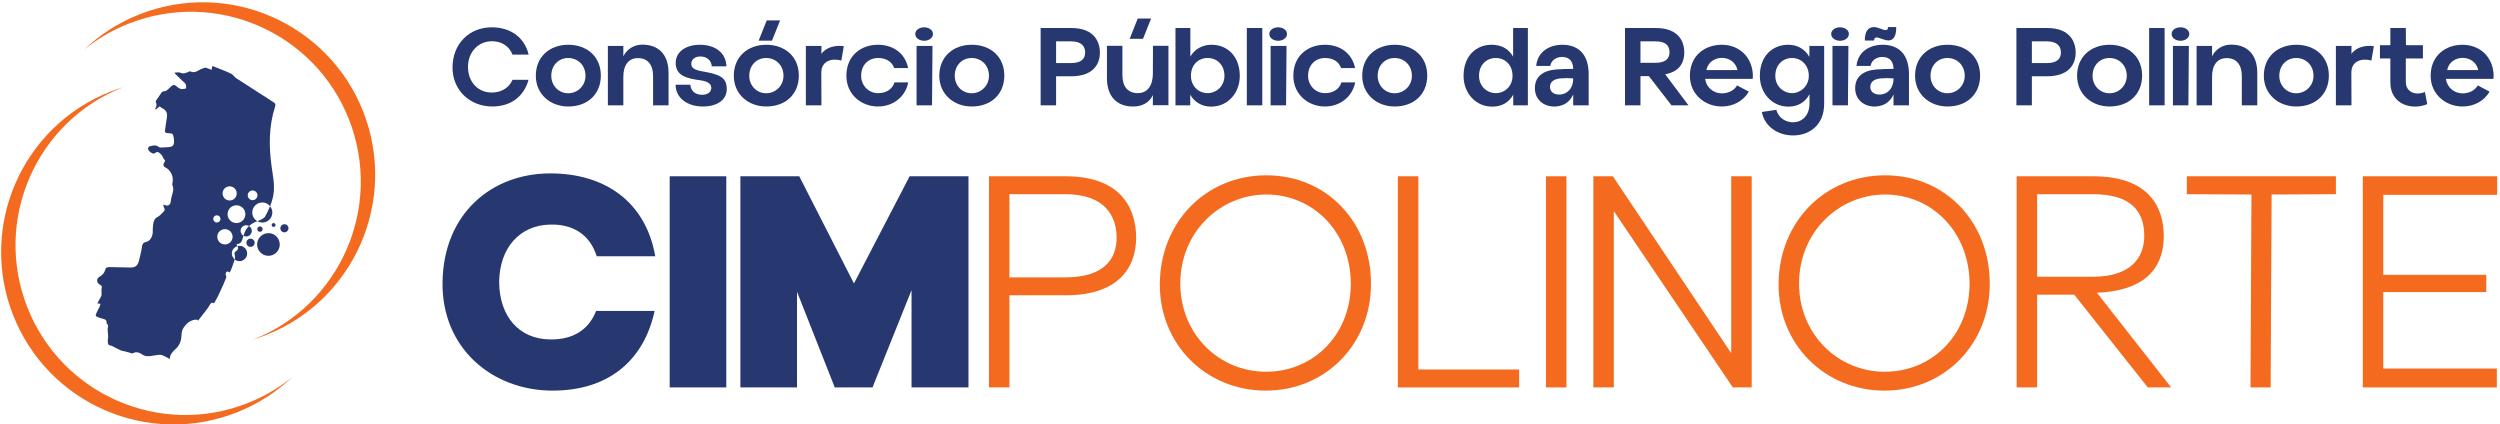 <svg width="695" height="118" viewBox="0 0 695 118" fill="none" xmlns="http://www.w3.org/2000/svg">
<path d="M97.032 33.841C97.056 33.827 97.065 33.798 97.052 33.774C97.038 33.75 97.009 33.741 96.985 33.754C96.961 33.766 96.952 33.797 96.965 33.821C96.977 33.845 97.008 33.854 97.032 33.841Z" fill="#326E8D"/>
<path d="M77.772 68.152C77.67 69.888 76.178 71.212 74.442 71.109C72.706 71.007 71.382 69.514 71.484 67.778C71.587 66.043 73.079 64.719 74.815 64.821C76.551 64.924 77.875 66.416 77.772 68.152Z" fill="#26386F"/>
<path d="M80.197 63.529C80.159 64.151 79.626 64.626 79.003 64.589C78.381 64.551 77.906 64.017 77.943 63.395C77.981 62.773 78.514 62.298 79.137 62.335C79.759 62.373 80.234 62.906 80.197 63.529Z" fill="#26386F"/>
<path d="M76.591 62.582C76.573 62.877 76.32 63.102 76.025 63.085C75.731 63.066 75.505 62.814 75.523 62.518C75.54 62.223 75.793 61.999 76.088 62.017C76.384 62.034 76.608 62.287 76.591 62.582Z" fill="#26386F"/>
<path d="M73.016 63.744C72.992 64.158 72.636 64.474 72.221 64.449C71.806 64.425 71.49 64.069 71.514 63.654C71.54 63.24 71.896 62.924 72.309 62.949C72.724 62.973 73.04 63.329 73.016 63.744Z" fill="#26386F"/>
<path d="M70.797 67.557C70.76 68.191 70.215 68.675 69.58 68.637C68.947 68.599 68.463 68.055 68.5 67.421C68.537 66.786 69.082 66.302 69.717 66.339C70.35 66.378 70.835 66.922 70.797 67.557Z" fill="#26386F"/>
<path d="M72.706 60.985C72.336 61.188 71.934 61.333 71.536 61.485C71.899 61.695 72.308 61.833 72.754 61.86C74.292 61.952 75.614 60.779 75.706 59.24C75.748 58.515 75.503 57.844 75.079 57.321C74.687 58.292 74.22 59.235 73.728 60.165C73.54 60.523 73.087 60.776 72.706 60.985Z" fill="#26386F"/>
<path d="M67.9 64.927C67.835 65.128 67.756 65.327 67.683 65.525C67.881 65.639 68.106 65.713 68.35 65.728C69.209 65.779 69.948 65.124 69.999 64.264C70.034 63.66 69.717 63.121 69.229 62.833C68.638 63.383 68.18 64.065 67.9 64.927Z" fill="#26386F"/>
<path d="M65.685 69.777C65.083 70.098 65.121 70.469 65.29 71.005C65.385 71.305 65.387 71.683 65.294 71.986C65.281 72.031 65.263 72.077 65.249 72.123C65.581 72.391 65.994 72.565 66.453 72.591C67.626 72.661 68.633 71.766 68.703 70.593C68.773 69.419 67.878 68.411 66.705 68.342C66.477 68.329 66.261 68.361 66.051 68.415C66.305 68.846 66.198 69.503 65.685 69.777Z" fill="#26386F"/>
<path d="M70.142 55.642C69.398 55.598 68.831 54.96 68.875 54.216C68.919 53.473 69.558 52.906 70.302 52.95C71.044 52.994 71.612 53.633 71.568 54.376C71.523 55.12 70.886 55.686 70.142 55.642ZM68.206 59.689C68.124 61.052 66.952 62.092 65.59 62.012C64.226 61.93 63.186 60.758 63.267 59.396C63.347 58.032 64.519 56.992 65.883 57.073C67.246 57.153 68.286 58.325 68.206 59.689ZM62.404 67.952C61.231 67.882 60.336 66.874 60.406 65.701C60.475 64.528 61.483 63.633 62.656 63.702C63.83 63.773 64.724 64.78 64.655 65.953C64.584 67.126 63.578 68.021 62.404 67.952ZM59.288 60.798C59.322 60.245 59.796 59.822 60.35 59.856C60.903 59.889 61.326 60.364 61.292 60.917C61.259 61.47 60.784 61.892 60.231 61.86C59.678 61.826 59.256 61.352 59.288 60.798ZM63.959 51.804C65.044 51.869 65.871 52.8 65.807 53.885C65.743 54.97 64.811 55.797 63.726 55.733C62.64 55.669 61.814 54.737 61.878 53.652C61.942 52.566 62.874 51.74 63.959 51.804ZM76.014 28.402C72.536 26.192 69.071 23.962 65.622 21.709C65.159 21.406 64.864 20.822 64.386 20.569C63.414 20.054 62.374 19.668 61.354 19.245C60.607 18.937 59.848 18.656 59.063 18.35C59.071 18.328 59.018 18.437 58.99 18.553C58.92 18.838 58.863 19.126 58.8 19.414C58.476 19.288 58.156 19.148 57.827 19.038C57.539 18.942 57.203 18.754 56.954 18.829C56.323 19.016 55.688 19.261 55.128 19.604C54.472 20.005 53.85 20.234 53.102 19.92C52.951 19.856 52.732 19.797 52.604 19.858C51.836 20.237 51.131 20.633 50.191 20.221C49.728 20.017 49.103 20.185 48.503 20.185C48.583 20.298 48.698 20.525 48.871 20.694C49.579 21.39 50.307 22.066 51.022 22.756C51.236 22.961 51.523 23.153 51.615 23.409C51.742 23.76 51.791 24.185 51.71 24.541C51.682 24.665 51.171 24.694 50.876 24.741C50.107 24.861 49.546 24.43 49.036 23.96C48.556 23.516 48.115 23.533 47.658 23.936C47.303 24.248 46.995 24.613 46.627 24.904C46.366 25.11 46.03 25.38 45.74 25.364C45.135 25.332 44.924 25.684 44.663 26.097C44.286 26.693 43.847 27.249 43.456 27.836C43.356 27.986 43.242 28.241 43.302 28.364C43.63 29.034 43.598 29.666 43.074 30.292C43.159 30.337 43.246 30.384 43.332 30.43C43.678 30.145 44.024 29.858 44.359 29.58C44.62 29.754 44.836 29.922 45.072 30.054C46.226 30.701 46.559 31.298 46.398 32.602C46.262 33.708 46.078 34.808 45.91 35.909C45.774 36.805 45.919 36.992 46.791 37.024C47.987 37.066 48.12 37.176 48.31 38.364C48.368 38.73 48.388 39.106 48.387 39.477C48.382 40.217 48.02 40.752 47.284 40.852C46.404 40.972 45.508 40.978 44.619 41.012C44.458 41.017 44.255 40.962 44.136 40.86C43.32 40.145 42.426 40.478 41.571 40.696C41.367 40.748 41.082 41.226 41.142 41.408C41.256 41.756 41.539 42.112 41.848 42.314C42.25 42.574 42.687 42.94 43.246 42.446C43.624 42.114 44.078 42.224 44.432 42.624C44.623 42.838 44.919 42.985 45.048 43.225C45.29 43.678 45.419 44.185 45.862 44.525C45.927 44.574 45.811 44.896 45.74 45.077C45.65 45.306 45.434 45.521 45.434 45.742C45.434 45.97 45.571 46.322 45.748 46.405C47.326 47.14 48.263 48.841 47.995 50.557C47.946 50.872 47.83 51.245 47.943 51.505C48.379 52.502 48.07 53.422 47.798 54.369C47.65 54.884 47.514 55.416 47.48 55.946C47.419 56.929 46.714 57.402 45.819 57.001C45.736 56.964 45.643 56.949 45.398 56.878C45.472 57.225 45.462 57.504 45.588 57.689C45.902 58.152 45.815 58.53 45.446 58.88C44.935 59.362 44.478 59.973 43.872 60.27C42.908 60.744 42.688 61.542 42.571 62.438C42.488 63.072 42.432 63.72 42.462 64.356C42.522 65.644 41.706 67.045 40.732 67.214C39.952 67.35 39.508 67.866 39.442 68.664C39.406 69.08 39.334 69.494 39.243 69.902C39.067 70.698 38.854 71.485 38.68 72.282C38.402 73.554 37.868 74.436 36.222 74.369C34.262 74.288 32.299 74.31 30.338 74.252C29.772 74.234 29.395 74.45 29.264 74.958C29.035 75.856 28.535 76.437 27.71 76.897C26.675 77.476 26.803 78.708 27.892 79.221C28.367 79.445 28.375 79.698 28.264 80.164C28.151 80.644 28.24 81.169 28.23 81.676C28.226 81.878 28.248 82.11 28.163 82.281C27.814 82.982 27.426 83.665 27.067 84.329C27.427 84.386 27.695 84.429 27.964 84.473C27.864 84.756 27.787 85.048 27.662 85.318C27.444 85.789 27.186 86.24 26.964 86.709C26.411 87.886 26.415 87.889 27.72 88.362C27.836 88.404 27.955 88.44 28.072 88.477C28.81 88.716 29.798 88.68 29.628 89.906C29.626 89.926 29.647 89.957 29.666 89.969C30.266 90.368 29.983 90.918 29.928 91.436C29.908 91.626 29.939 91.822 29.95 92.016C29.986 92.669 30.122 93.334 30.032 93.969C29.931 94.7 29.864 95.376 30.263 95.957C30.571 96.026 30.852 96.041 31.086 96.154C31.859 96.532 32.602 96.972 33.382 97.333C33.756 97.506 34.19 97.556 34.596 97.661C35.022 97.772 35.448 97.885 35.875 97.993C36.219 98.08 36.671 98.344 36.891 98.214C37.767 97.701 38.675 97.96 39.283 98.4C40.076 98.973 40.828 99.109 41.706 98.998C42.416 98.91 43.119 98.757 43.83 98.68C44.238 98.636 44.7 98.574 45.062 98.716C45.81 99.012 46.507 99.437 47.223 99.808C47.175 98.592 47.998 97.746 48.867 96.961C50.023 95.917 50.418 94.584 50.467 93.101C50.492 92.337 50.622 91.698 51.107 90.994C51.866 89.894 52.764 89.185 54.026 88.896C54.308 88.832 54.624 88.904 54.924 88.913C54.96 89.005 54.996 89.098 55.031 89.19C55.919 88.044 56.816 86.905 57.688 85.748C57.999 85.333 58.231 84.86 58.532 84.438C58.636 84.294 58.908 84.097 58.991 84.14C59.659 84.485 59.724 83.932 59.923 83.564C60.171 83.108 60.444 82.665 60.667 82.197C61.175 81.133 61.672 80.065 62.148 78.986C62.448 78.308 62.7 77.608 62.947 76.986C62.874 76.673 62.651 76.282 62.744 75.993C62.902 75.508 63.304 75.249 63.823 75.77C64.004 75.434 64.175 75.188 64.276 74.914C64.616 73.99 64.955 73.064 65.248 72.124C64.73 71.706 64.411 71.056 64.454 70.341C64.51 69.394 65.18 68.638 66.051 68.414C66.12 68.533 66.162 68.666 66.176 68.805C66.148 68.514 66 68.242 65.735 68.104C65.752 68.058 65.762 68.004 65.792 67.972C65.844 67.92 65.907 67.85 65.971 67.844C67.062 67.737 67.303 66.92 67.512 66.05C67.555 65.872 67.616 65.698 67.68 65.525C67.179 65.242 66.85 64.694 66.887 64.08C66.938 63.22 67.675 62.565 68.535 62.616C68.79 62.63 69.022 62.712 69.227 62.832C69.778 62.321 70.444 61.926 71.198 61.618C71.31 61.572 71.423 61.529 71.536 61.485C70.648 60.974 70.07 60.001 70.134 58.909C70.226 57.37 71.547 56.197 73.086 56.289C73.899 56.337 74.603 56.734 75.079 57.321C75.52 56.232 75.867 55.108 76.04 53.921C76.407 51.394 75.874 48.921 75.527 46.445C74.734 40.753 74.692 35.112 76.494 29.578C76.692 28.969 76.5 28.712 76.014 28.402Z" fill="#26386F"/>
<path d="M35.836 6.548C60.099 -2.982 87.492 8.961 97.023 33.224C106.553 57.485 94.611 84.88 70.348 94.41C71.535 94.048 72.715 93.636 73.889 93.174C98.524 83.498 110.651 55.684 100.975 31.048C91.297 6.413 63.483 -5.714 38.848 3.964C32.925 6.29 27.727 9.665 23.38 13.792C27.043 10.826 31.216 8.362 35.836 6.548Z" fill="#F46B20"/>
<path d="M68.779 112.089C44.516 121.618 17.123 109.675 7.592 85.412C-1.938 61.151 10.004 33.757 34.267 24.226C33.08 24.588 31.9 25 30.726 25.462C6.091 35.138 -6.036 62.953 3.64 87.588C13.318 112.223 41.132 124.35 65.767 114.673C71.69 112.346 76.888 108.971 81.235 104.845C77.572 107.81 73.399 110.274 68.779 112.089Z" fill="#F46B20"/>
<path d="M153.616 108.591C136.896 108.591 122.756 96.851 123.023 78.443C123.29 59.411 136.63 48.204 152.994 48.204C168.112 48.204 179.495 56.03 182.164 71.238H165.888C163.932 65.012 159.042 62.255 152.904 62.434C144.544 62.611 138.854 68.836 138.764 78.443C138.854 88.047 144.367 94.272 152.904 94.36C158.775 94.451 163.487 92.138 165.711 86.446H181.986C178.874 100.676 168.735 108.591 153.616 108.591Z" fill="#26386F"/>
<path d="M186.172 49.004H201.913V107.701H186.172V49.004Z" fill="#26386F"/>
<path d="M205.828 49.005H222.192L237.4 78.798L252.875 49.005H269.237V107.702H253.408V80.666L242.557 107.702H232.064L221.569 81.11V107.702H205.828V49.005Z" fill="#26386F"/>
<path d="M296.192 77.108C306.864 77.108 310.421 72.04 310.421 66.08C310.421 60.122 307.22 53.985 296.102 53.985H280.629V77.108H296.192ZM274.937 49.005H296.192C312.556 49.005 315.846 58.965 315.846 66.08C315.846 72.84 312.468 82.089 296.192 82.089H280.629V107.701H274.937V49.005Z" fill="#F46B20"/>
<path d="M351.958 103.343C365.031 103.343 375.437 93.205 375.526 78.977C375.526 64.39 364.943 54.074 352.047 54.074C339.151 54.074 328.035 64.569 328.125 78.977C328.213 92.939 338.885 103.343 351.958 103.343ZM322.433 78.977C322.522 61.722 335.238 48.738 352.047 48.738C368.945 48.738 381.218 61.899 381.129 78.977C381.129 95.695 368.501 108.591 351.869 108.591C335.327 108.591 322.343 95.785 322.433 78.977Z" fill="#F46B20"/>
<path d="M388.605 49.005H394.297V102.721H422.31V107.702H388.605V49.005Z" fill="#F46B20"/>
<path d="M429.785 49.004H435.477V107.701H429.785V49.004Z" fill="#F46B20"/>
<path d="M442.95 49.005H448.375L481.28 98.185V49.005H486.972V107.702H481.726L448.642 58.699V107.702H442.95V49.005Z" fill="#F46B20"/>
<path d="M523.973 103.343C537.047 103.343 547.452 93.205 547.541 78.977C547.541 64.39 536.959 54.074 524.063 54.074C511.167 54.074 500.051 64.569 500.139 78.977C500.228 92.939 510.9 103.343 523.973 103.343ZM494.447 78.977C494.536 61.722 507.253 48.738 524.063 48.738C540.96 48.738 553.233 61.899 553.144 78.977C553.144 95.695 540.515 108.591 523.885 108.591C507.344 108.591 494.359 95.785 494.447 78.977Z" fill="#F46B20"/>
<path d="M581.877 76.93C592.193 76.93 596.107 71.771 596.107 65.546C596.107 58.61 592.282 53.984 581.789 53.984H566.313V76.93H581.877ZM560.621 49.005H581.877C598.241 49.005 601.531 58.52 601.531 65.636C601.531 72.662 598.241 80.754 582.945 81.378L603.577 107.702H597.085L576.63 81.911H566.313V107.702H560.621V49.005Z" fill="#F46B20"/>
<path d="M625.903 54.074L607.938 53.985V49.005H649.382V53.985L631.507 54.074L631.239 107.701H625.636L625.903 54.074Z" fill="#F46B20"/>
<path d="M656.856 49.005H694.21V54.163H662.548V76.397H691.184V81.199H662.548V102.454H694.12V107.702H656.856V49.005Z" fill="#F46B20"/>
<path d="M136.841 29.606C130.718 29.606 125.736 25.145 125.801 18.664C125.866 11.954 130.653 7.592 136.678 7.592C141.824 7.592 145.764 10.261 146.969 15.178H142.474C141.53 12.672 139.218 11.434 136.678 11.466C133.064 11.498 130.1 14.332 130.1 18.664C130.132 22.898 132.965 25.697 136.645 25.73C139.185 25.73 141.368 24.624 142.508 22.181H146.937C145.634 26.87 141.986 29.606 136.841 29.606Z" fill="#26386F"/>
<path d="M157.946 25.926C160.551 25.926 162.766 23.874 162.766 21.073C162.766 18.045 160.551 16.123 157.946 16.123C155.373 16.123 153.257 18.077 153.257 21.073C153.257 23.874 155.373 25.926 157.946 25.926ZM148.958 21.106C148.925 15.798 152.801 12.443 157.978 12.443C163.222 12.443 167.097 15.798 167.031 21.106C166.999 26.153 163.385 29.606 157.978 29.606C152.995 29.606 148.99 26.219 148.958 21.106Z" fill="#26386F"/>
<path d="M168.987 12.768H173.286V15.667C174.263 13.583 176.379 12.444 178.399 12.411C182.926 12.345 185.857 14.985 185.857 20.291V29.28H181.558V21.106C181.558 18.044 180.093 16.123 177.291 16.157C174.751 16.157 173.286 18.11 173.286 21.334V29.28H168.987V12.768Z" fill="#26386F"/>
<path d="M187.812 23.548H191.914C192.045 25.372 193.38 26.316 195.074 26.349C196.637 26.381 197.68 25.666 197.744 24.494C197.777 23.322 196.833 22.669 194.878 22.343C190.71 21.823 187.909 20.976 187.844 17.59C187.78 14.43 190.645 12.444 194.553 12.444C198.786 12.444 201.816 14.626 201.945 18.436H197.874C197.744 16.84 196.605 15.733 194.748 15.699C193.316 15.667 192.176 16.448 192.176 17.751C192.208 18.956 193.12 19.444 195.237 19.835C199.894 20.649 202.044 21.399 202.044 24.785C202.01 28.009 199.048 29.704 195.041 29.605C191.264 29.508 187.844 27.391 187.812 23.548Z" fill="#26386F"/>
<path d="M213.15 5.669H216.862L214.615 11.304H210.903L213.15 5.669ZM212.987 25.926C215.593 25.926 217.807 23.874 217.807 21.073C217.807 18.045 215.593 16.122 212.987 16.122C210.414 16.122 208.297 18.077 208.297 21.073C208.297 23.874 210.414 25.926 212.987 25.926ZM203.999 21.105C203.966 15.798 207.841 12.444 213.019 12.444C218.262 12.444 222.138 15.798 222.073 21.105C222.041 26.153 218.426 29.606 213.019 29.606C208.037 29.606 204.031 26.22 203.999 21.105Z" fill="#26386F"/>
<path d="M224.028 12.768H228.359V14.985C229.662 13.094 232.3 12.508 234.579 12.835L233.896 16.839C231.519 16.123 228.327 16.775 228.327 20.162L228.359 29.28H224.028V12.768Z" fill="#26386F"/>
<path d="M244.057 29.606C239.497 29.606 235.297 26.317 235.297 21.073C235.297 15.374 239.465 12.444 244.057 12.444C248.356 12.444 251.645 14.853 252.459 18.924H248.584C247.965 17.166 246.337 16.09 244.057 16.122C241.484 16.157 239.4 17.98 239.4 21.073C239.4 23.809 241.517 25.893 244.057 25.893C246.369 25.926 248.128 24.753 248.649 22.898H252.492C251.743 26.838 248.356 29.606 244.057 29.606Z" fill="#26386F"/>
<path d="M254.805 12.768H259.235L259.104 29.28H254.805V12.768ZM256.923 7.591C258.16 7.591 259.365 8.307 259.365 9.447C259.365 10.587 258.16 11.336 256.923 11.336C255.62 11.336 254.448 10.587 254.448 9.447C254.448 8.307 255.62 7.591 256.923 7.591Z" fill="#26386F"/>
<path d="M270.113 25.926C272.718 25.926 274.933 23.874 274.933 21.073C274.933 18.045 272.718 16.123 270.113 16.123C267.539 16.123 265.423 18.077 265.423 21.073C265.423 23.874 267.539 25.926 270.113 25.926ZM261.125 21.106C261.091 15.798 264.967 12.443 270.145 12.443C275.389 12.443 279.263 15.798 279.198 21.106C279.166 26.153 275.551 29.606 270.145 29.606C265.162 29.606 261.157 26.219 261.125 21.106Z" fill="#26386F"/>
<path d="M297.829 17.524C300.565 17.524 301.671 16.352 301.671 14.593C301.671 12.835 300.597 11.499 297.795 11.499H293.594V17.524H297.829ZM289.297 7.785H297.829C304.537 7.785 305.775 12.02 305.775 14.657C305.775 17.199 304.473 21.204 297.829 21.204H293.594V29.28H289.297V7.785Z" fill="#26386F"/>
<path d="M316.295 5.148H320.009L317.761 10.783H314.049L316.295 5.148ZM307.73 21.724V12.736H312.029V20.911C312.029 24.004 313.494 25.894 316.327 25.894C319.129 25.862 320.497 23.646 320.497 20.423L320.529 12.736H324.827V29.248H320.497V26.414C319.551 28.628 317.305 29.574 315.253 29.606C310.726 29.736 307.73 27.034 307.73 21.724Z" fill="#26386F"/>
<path d="M335.608 25.893C338.18 25.925 340.395 23.939 340.395 21.073C340.395 18.077 338.344 16.091 335.64 16.123C333.133 16.156 331.081 18.012 331.081 21.073C331.081 23.907 333.133 25.828 335.608 25.893ZM330.885 26.317V29.28H326.783V7.785H330.919V15.733C332.221 13.453 334.565 12.411 336.879 12.444C341.209 12.476 344.661 15.635 344.661 21.105C344.661 25.893 341.275 29.704 336.617 29.639C334.403 29.639 332.091 28.563 330.885 26.317Z" fill="#26386F"/>
<path d="M346.617 7.785H350.916V29.28H346.617V7.785Z" fill="#26386F"/>
<path d="M353.227 12.768H357.657L357.526 29.28H353.227V12.768ZM355.345 7.591C356.582 7.591 357.787 8.307 357.787 9.447C357.787 10.587 356.582 11.336 355.345 11.336C354.042 11.336 352.87 10.587 352.87 9.447C352.87 8.307 354.042 7.591 355.345 7.591Z" fill="#26386F"/>
<path d="M368.307 29.606C363.747 29.606 359.547 26.317 359.547 21.073C359.547 15.374 363.715 12.444 368.307 12.444C372.605 12.444 375.895 14.853 376.708 18.924H372.833C372.215 17.166 370.587 16.09 368.307 16.122C365.733 16.157 363.649 17.98 363.649 21.073C363.649 23.809 365.767 25.893 368.307 25.893C370.619 25.926 372.377 24.753 372.899 22.898H376.741C375.992 26.838 372.605 29.606 368.307 29.606Z" fill="#26386F"/>
<path d="M387.686 25.926C390.291 25.926 392.506 23.874 392.506 21.073C392.506 18.045 390.291 16.123 387.686 16.123C385.113 16.123 382.997 18.077 382.997 21.073C382.997 23.874 385.113 25.926 387.686 25.926ZM378.698 21.106C378.665 15.798 382.541 12.443 387.718 12.443C392.962 12.443 396.837 15.798 396.771 21.106C396.739 26.153 393.125 29.606 387.718 29.606C382.735 29.606 378.73 26.219 378.698 21.106Z" fill="#26386F"/>
<path d="M415.923 25.893C418.431 25.828 420.483 23.907 420.483 21.073C420.483 18.012 418.398 16.156 415.891 16.123C413.219 16.091 411.167 18.077 411.167 21.073C411.167 23.939 413.351 25.925 415.923 25.893ZM406.87 21.105C406.87 15.635 410.289 12.444 414.653 12.444C417.226 12.444 419.342 13.453 420.645 15.733V7.785H424.749V29.28H420.678V26.317C419.439 28.563 417.389 29.639 414.913 29.639C410.257 29.704 406.87 25.893 406.87 21.105Z" fill="#26386F"/>
<path d="M434.357 26.187C436.213 25.763 437.385 24.07 437.353 21.79C436.277 21.692 434.976 21.692 433.834 21.79C432.141 21.952 430.84 22.636 430.904 24.266C430.97 25.991 432.761 26.544 434.357 26.187ZM426.704 24.786C426.573 21.399 428.82 19.64 432.533 19.315C433.998 19.184 435.985 19.152 437.353 19.152C437.321 17.328 436.506 15.831 434.258 15.831C432.696 15.831 431.23 16.71 430.97 18.338H427.061C427.453 14.267 430.84 12.476 434.226 12.444C439.078 12.411 441.652 15.407 441.652 20.618V29.28H437.353V26.252C436.636 27.88 435.236 29.312 432.826 29.574C429.569 29.932 426.834 27.978 426.704 24.786Z" fill="#26386F"/>
<path d="M460.282 17.459C462.951 17.459 464.125 16.319 464.125 14.528C464.125 12.574 462.919 11.499 460.25 11.499H456.049V17.459H460.282ZM451.749 7.786H460.282C466.99 7.786 468.229 11.922 468.229 14.56C468.229 16.807 467.414 19.835 462.919 20.65L469.401 29.28H464.678L458.393 21.172H456.049V29.28H451.749V7.786Z" fill="#26386F"/>
<path d="M478.651 16.09C476.73 16.09 474.775 17.296 474.384 19.477H483.014C482.559 17.262 480.604 16.058 478.651 16.09ZM478.651 12.444C483.144 12.444 486.759 15.408 487.248 20.161C487.312 20.714 487.312 21.366 487.248 21.92H474.026C474.351 24.33 476.338 25.926 478.619 25.958C480.344 25.958 482.07 25.241 482.884 23.744L486.174 25.47C484.707 28.042 481.874 29.606 478.651 29.606C474.059 29.606 469.792 26.317 469.792 21.073C469.792 15.374 474.026 12.444 478.651 12.444Z" fill="#26386F"/>
<path d="M498.29 25.893C500.635 25.828 502.848 23.907 502.848 21.073C502.848 18.012 500.667 16.156 498.258 16.123C495.815 16.091 493.535 17.849 493.535 21.073C493.535 24.036 495.847 25.925 498.29 25.893ZM489.79 31.136L493.828 30.517C494.415 32.896 496.596 34.035 498.551 34.001C500.959 33.937 503.044 32.179 503.044 28.727V26.187C501.84 28.499 499.69 29.639 497.28 29.639C492.656 29.704 489.236 25.893 489.236 21.105C489.236 15.635 492.688 12.476 497.052 12.444C499.624 12.411 501.807 13.648 503.011 15.831V12.768H507.115V28.857C507.115 34.881 502.914 37.649 498.518 37.649C494.088 37.649 490.538 35.044 489.79 31.136Z" fill="#26386F"/>
<path d="M509.428 12.768H513.857L513.728 29.28H509.428V12.768ZM511.545 7.591C512.782 7.591 513.986 8.307 513.986 9.447C513.986 10.587 512.782 11.336 511.545 11.336C510.242 11.336 509.069 10.587 509.069 9.447C509.069 8.307 510.242 7.591 511.545 7.591Z" fill="#26386F"/>
<path d="M523.401 26.187C525.257 25.763 526.429 24.07 526.397 21.79C525.321 21.692 524.019 21.692 522.878 21.79C521.185 21.952 519.883 22.636 519.947 24.266C520.014 25.991 521.805 26.544 523.401 26.187ZM520.893 7.526C521.967 7.494 523.498 8.372 524.182 8.372C524.801 8.372 524.801 7.982 524.866 7.526H527.146C527.178 9.382 526.755 11.174 525.029 11.239C523.922 11.239 522.554 10.522 521.934 10.424C521.283 10.327 521.023 10.684 520.958 11.271H518.418C518.418 9.056 519.101 7.591 520.893 7.526ZM515.747 24.786C515.617 21.399 517.863 19.64 521.577 19.315C523.042 19.184 525.029 19.152 526.397 19.152C526.365 17.328 525.55 15.831 523.302 15.831C521.739 15.831 520.274 16.71 520.014 18.338H516.105C516.497 14.267 519.883 12.476 523.27 12.444C528.122 12.411 530.695 15.407 530.695 20.618V29.28H526.397V26.252C525.679 27.88 524.279 29.312 521.87 29.574C518.613 29.932 515.878 27.978 515.747 24.786Z" fill="#26386F"/>
<path d="M541.378 25.926C543.984 25.926 546.197 23.874 546.197 21.073C546.197 18.045 543.984 16.123 541.378 16.123C538.806 16.123 536.689 18.077 536.689 21.073C536.689 23.874 538.806 25.926 541.378 25.926ZM532.389 21.106C532.357 15.798 536.233 12.443 541.41 12.443C546.654 12.443 550.529 15.798 550.465 21.106C550.432 26.153 546.817 29.606 541.41 29.606C536.428 29.606 532.422 26.219 532.389 21.106Z" fill="#26386F"/>
<path d="M569.094 17.524C571.829 17.524 572.937 16.352 572.937 14.593C572.937 12.835 571.862 11.499 569.062 11.499H564.861V17.524H569.094ZM560.561 7.785H569.094C575.802 7.785 577.041 12.02 577.041 14.657C577.041 17.199 575.738 21.204 569.094 21.204H564.861V29.28H560.561V7.785Z" fill="#26386F"/>
<path d="M586.422 25.926C589.027 25.926 591.24 23.874 591.24 21.073C591.24 18.045 589.027 16.123 586.422 16.123C583.85 16.123 581.732 18.077 581.732 21.073C581.732 23.874 583.85 25.926 586.422 25.926ZM577.432 21.106C577.4 15.798 581.276 12.443 586.454 12.443C591.698 12.443 595.572 15.798 595.508 21.106C595.475 26.153 591.86 29.606 586.454 29.606C581.471 29.606 577.466 26.219 577.432 21.106Z" fill="#26386F"/>
<path d="M597.463 7.785H601.763V29.28H597.463V7.785Z" fill="#26386F"/>
<path d="M604.074 12.768H608.503L608.374 29.28H604.074V12.768ZM606.191 7.591C607.428 7.591 608.632 8.307 608.632 9.447C608.632 10.587 607.428 11.336 606.191 11.336C604.888 11.336 603.715 10.587 603.715 9.447C603.715 8.307 604.888 7.591 606.191 7.591Z" fill="#26386F"/>
<path d="M610.652 12.768H614.952V15.667C615.928 13.583 618.046 12.444 620.064 12.411C624.591 12.345 627.523 14.985 627.523 20.291V29.28H623.224V21.106C623.224 18.044 621.758 16.123 618.956 16.157C616.416 16.157 614.952 18.11 614.952 21.334V29.28H610.652V12.768Z" fill="#26386F"/>
<path d="M638.335 25.926C640.94 25.926 643.153 23.874 643.153 21.073C643.153 18.045 640.94 16.123 638.335 16.123C635.763 16.123 633.645 18.077 633.645 21.073C633.645 23.874 635.763 25.926 638.335 25.926ZM629.345 21.106C629.313 15.798 633.189 12.443 638.367 12.443C643.611 12.443 647.485 15.798 647.421 21.106C647.388 26.153 643.773 29.606 638.367 29.606C633.384 29.606 629.379 26.219 629.345 21.106Z" fill="#26386F"/>
<path d="M649.377 12.768H653.709V14.985C655.011 13.094 657.649 12.508 659.929 12.835L659.245 16.839C656.867 16.123 653.677 16.775 653.677 20.162L653.709 29.28H649.377V12.768Z" fill="#26386F"/>
<path d="M664.52 22.962V16.255H661.621V12.573H664.52V7.785H668.82L668.852 12.573H673.573V16.255H668.82V22.799C668.82 25.568 671.457 26.676 674.126 25.568L674.778 28.954C670.381 30.779 664.52 28.954 664.52 22.962Z" fill="#26386F"/>
<path d="M684.583 16.09C682.662 16.09 680.707 17.296 680.316 19.477H688.947C688.491 17.262 686.536 16.058 684.583 16.09ZM684.583 12.444C689.076 12.444 692.691 15.408 693.18 20.161C693.244 20.714 693.244 21.366 693.18 21.92H679.958C680.283 24.33 682.27 25.926 684.551 25.958C686.276 25.958 688.002 25.241 688.816 23.744L692.106 25.47C690.64 28.042 687.806 29.606 684.583 29.606C679.991 29.606 675.724 26.317 675.724 21.073C675.724 15.374 679.958 12.444 684.583 12.444Z" fill="#26386F"/>
</svg>
